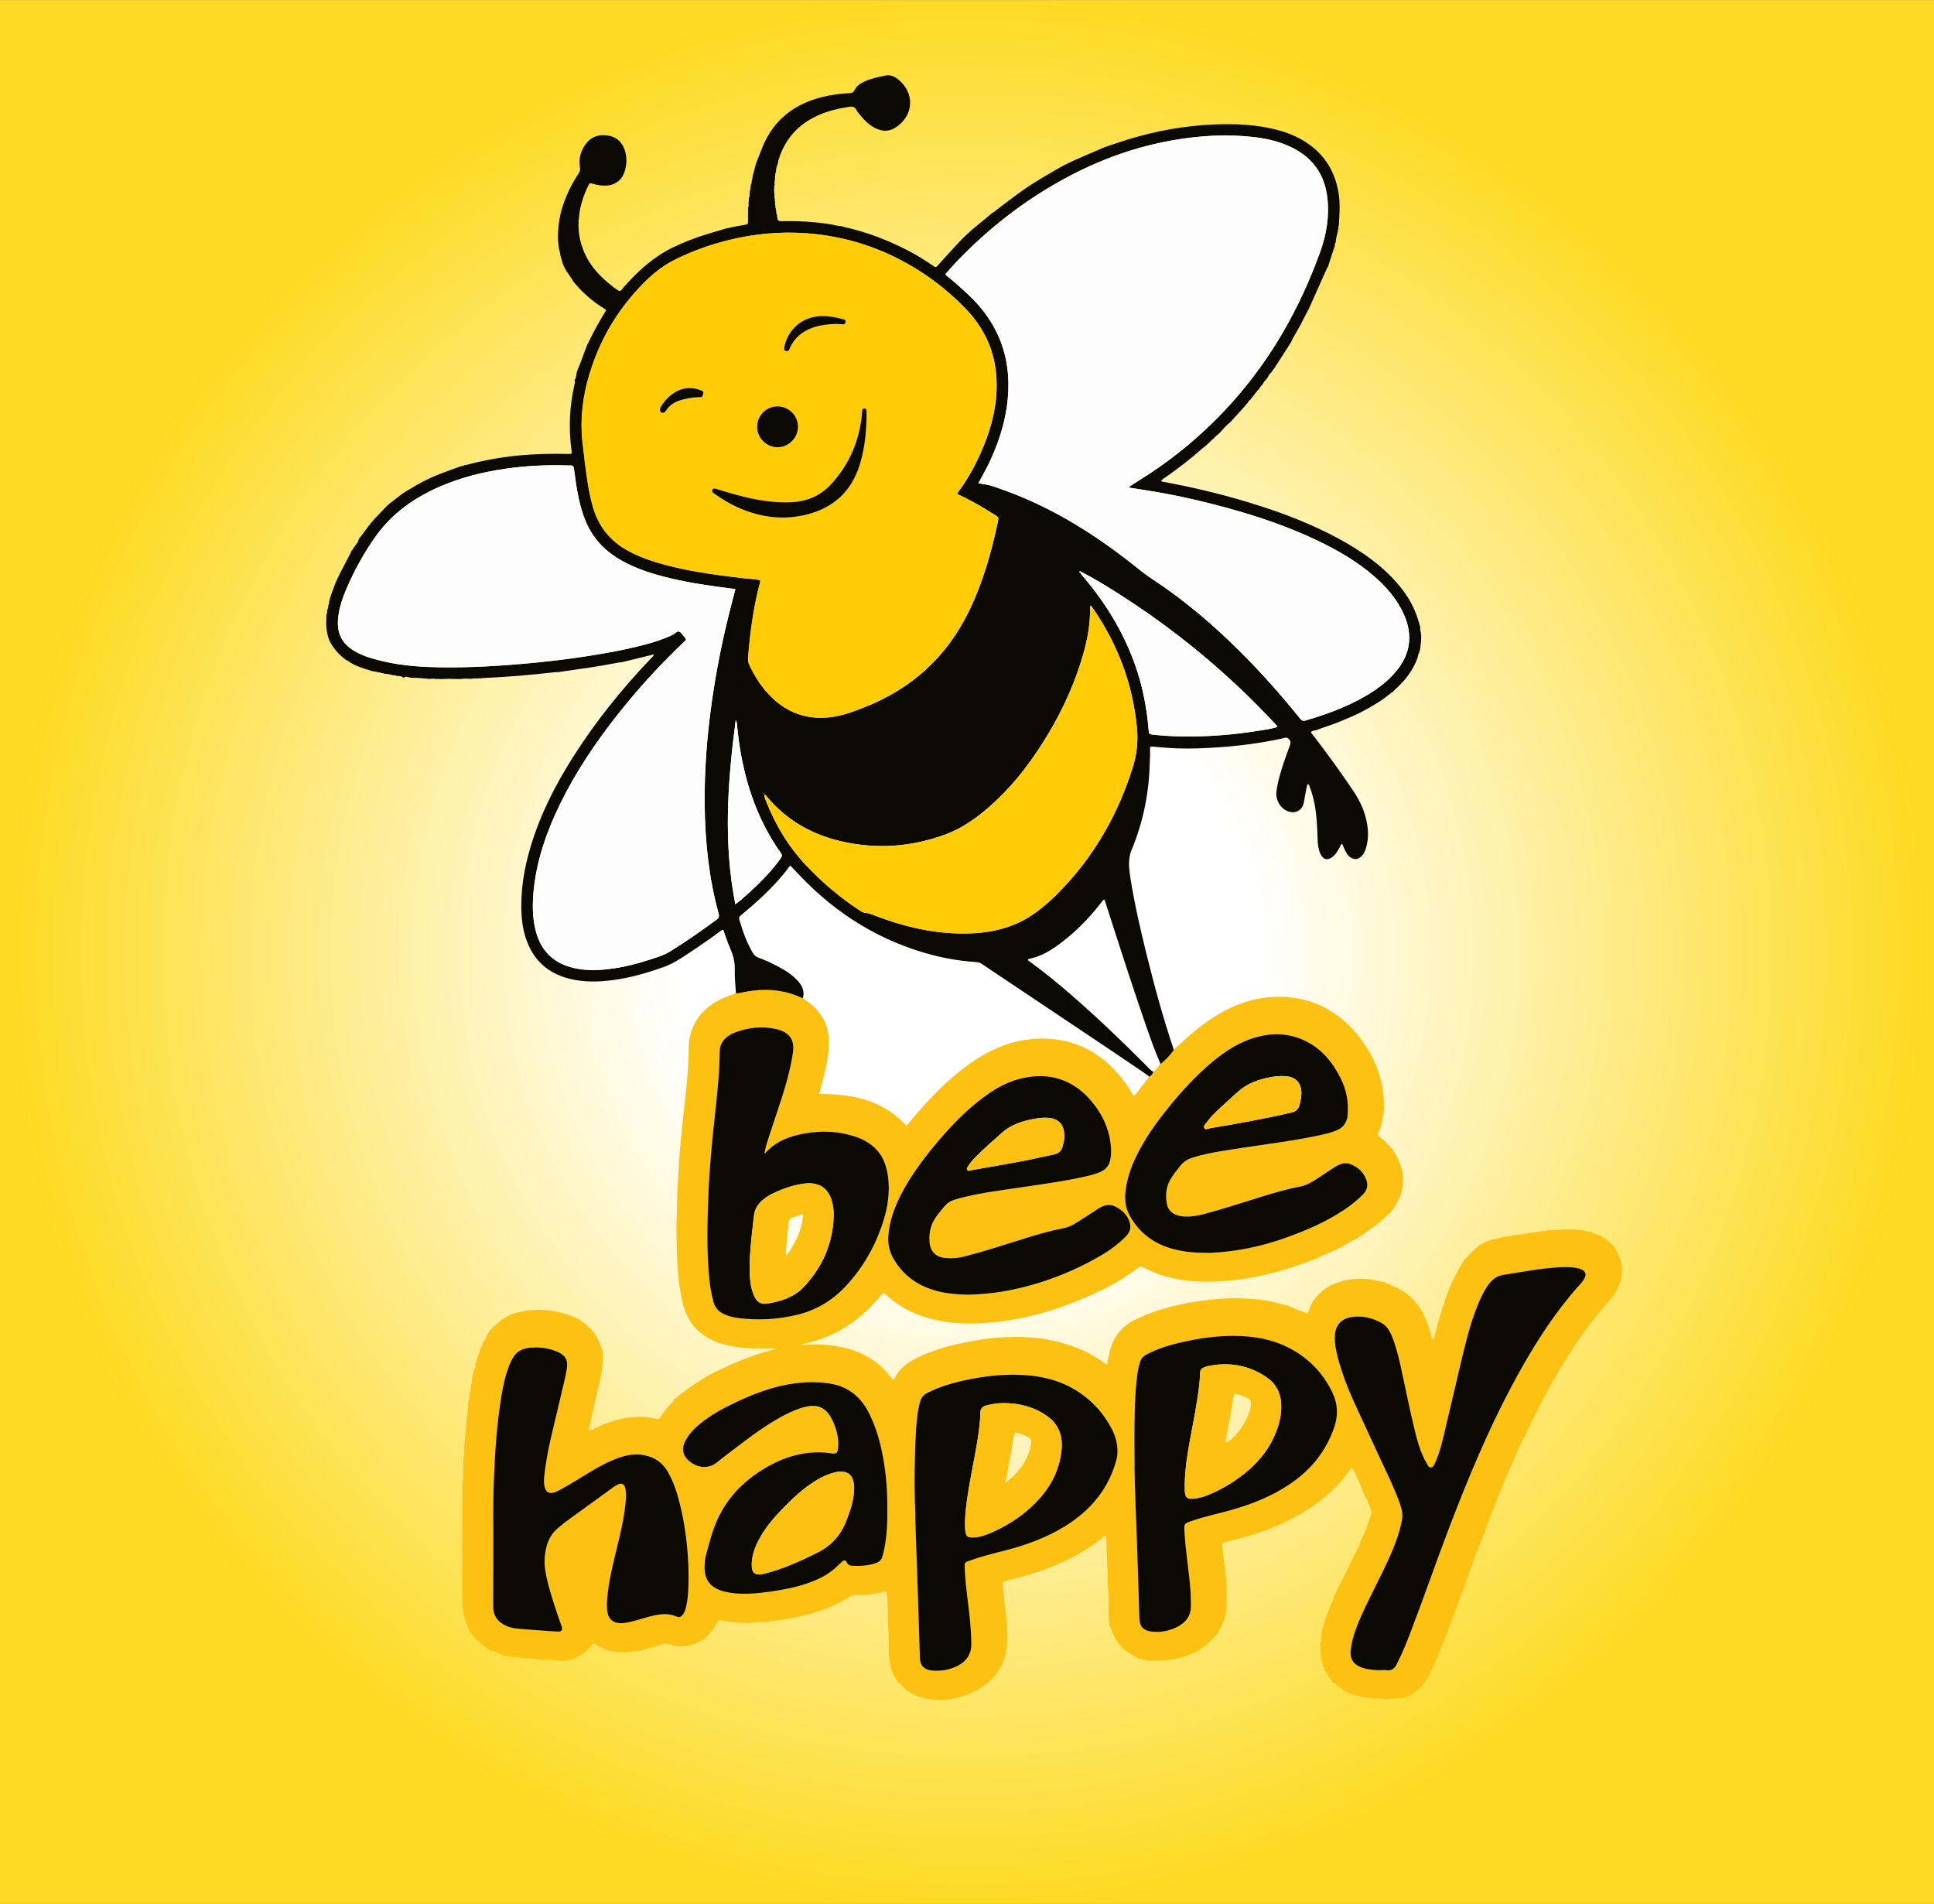 <svg height="2461" viewBox="0 0 2880 2834.6" width="2500" xmlns="http://www.w3.org/2000/svg" xmlns:xlink="http://www.w3.org/1999/xlink"><rect x="0" y="0" width="2880" height="2834.6" fill="#808080" stroke="none"/><radialGradient id="a" cx="1440" cy="1417.32" gradientUnits="userSpaceOnUse" r="1428.705"><stop offset=".305" stop-color="#fff"/><stop offset="1" stop-color="#fdda21"/></radialGradient><path d="m0 0h2880v2834.6h-2880z" fill="url(#a)"/><path d="m2134.7 2480.8c-.9 1.9-2.3 3.5-3.1 5.6-5.5 13.2-13.2 24.9-25.1 33.2-7.3 5.1-15.2 9.6-24.8 8.7-4.6-.5-8.9 1.4-13.5 1.6-6.3.3-12.3-1.1-18.5-1.4-6.2.4-12.3-.4-18.3-1.6-10.2-2.1-20.7-3.6-29.5-9.6-6.3-4.2-12.2-8.9-18.3-13.4-.1-1.8-1.1-3-2.2-4.3-6.8-8.4-11.1-18-13.8-28.5-1.7-6.8-1-13.7-1.5-20.5 0-1.9.1-3.8.1-5.7 1.2-.7 1.4-1.7 1.2-2.9.4-4.5.3-9 1.4-13.5 3.3-13.9 8.2-27.3 13.5-40.6 1.6-3.9 4.1-7.6 4.2-12.1.5-.5 1-1 1.3-1.6 10.3-20.6 20.9-41.2 30.7-62 2.4-5.1 6.2-9.7 6.8-15.5 6.7-13.4 11.9-27.3 16.3-41.6.9-2.9 1-5.5-.3-8.3-1.2-2.6-2.2-5.2-3.3-7.8-.5-1.4-1-2.8-1.4-4.2.1-1.8-.8-2.8-2.5-3.3-2.5-6.4-4.8-13-7.6-19.3-3.5-8.1-7.4-16.1-11.1-24.2-1.3-2.7-2.9-3-4.7-.4-.5.8-1.2 1.5-1.7 2.3-16.2 23.8-37.6 42.1-61.5 57.5-31.7 20.5-66.5 33.9-102.8 43.5-6.7 1.8-13.4 3.5-20.2 5.2-3.5.9-5 2.1-4.3 6.4 1.7 9.9 1.9 20 3.7 29.9 1.1 5.9-.1 12 2.4 17.6l.3 46c-.9 4.2-1.5 8.4-2.7 12.5-4.7 16.6-14.7 29.7-27.6 40.9-.8.5-1.6 1-2.4 1.6-11.3 8.3-23.7 13.8-37.3 17.4-14.1 3.7-28.2 4.2-42.5 4.1-2.8-.4-5.7-.3-8.5-.7-10.1-1.3-18.2-6.9-26.3-12.2-7.7-5-13.7-11.6-18.4-19.7-3.6-6.3-4.8-13.4-8.6-19.5-.7-7.3-1.7-14.6-1.6-22 .1-13.3.8-26.6-1.3-39.8.4-23.5-1.6-46.9-2-70.4 0-.2-.2-.4-.3-.6-.2-.2-.4-.3-.6-.4-.4 0-1 0-1.4.1-3.4 1.4-5.7 4.3-8.6 6.5-32.9 24.7-69.8 40.8-109.1 52.1-9.2 2.6-18.4 5.2-27.8 7.4-6.3 1.4-6.1 1.7-6.1 8.4 0 5.3 1.2 10.5 1.9 15.7.1 2.1 0 4.3.2 6.4 1.3 13.2 3.7 26.3 3.9 39.7.1 4.8.3 9.5.5 14.3-.2 2.4-.5 4.8-.5 7.2-.2 24.7-10.5 44.7-28.8 60.8-4 3-7.9 6.1-12.3 8.6-22.4 12.6-46.2 19-72 15.7-12.7-1.6-24.7-5.4-35.3-12.9-5.3-3.8-8.9-9.3-14.3-13-.2-2-1.7-3.3-2.7-4.9-3.2-4.7-6.3-9.6-7.4-15.2-2.1-10.5-3.6-21-3.2-31.7.3-11.2-.3-22.4-1-33.7-.9-14.8.1-29.6-1.6-44.4-.6-5.1-.3-5.3-5.5-4-13.1 3.3-26.3 4.8-39.7 4.3-4.8-.2-8.8 1.2-12.7 3.9-10.4 6.9-21.7 12.2-33.3 16.6-22.7 8.6-46.2 13.8-70.1 17.3-4.9.7-10.1 0-14.7 2.4-9.3.5-18.5-.3-27.8 1.4-4.1.7-8.6.3-12.8-.2-10.1-1.3-20.4-1.1-30.4-3.7-2.4-.6-4.7-.1-5.9 2.7-4.2 9.9-11.1 17.6-19.1 24.6-.3.3-.3.9-.5 1.3-1.5.6-3.2 1-4.6 1.9-9.5 6.2-20.1 8.3-31.2 8.4-6.3.1-12.1-2.2-18.2-3.5-1.9-.4-3.7-1.1-5.6-.5-12.2 4.1-24.8 6.6-36.9 11-10.5.4-20.9 2.2-31.4 1.5-11.1-.8-21.5-3.9-30.9-10-5.4-3.5-6.6-3.7-10.3 1.5-2.4 3.4-5.1 6.1-8.3 8.7-6.4 5.2-13.7 8.5-21.3 11.3-3.9 1.2-7.9 1.4-12 1.4-10.3-.1-20.4-2.3-30.7-1.5h-.7c-13.9-2.4-28-2.3-41.9-4-8.9-1.1-17.4-2.2-25.1-7.2-2.3-1.5-4.9-1.8-7.6-1.7-1.5-1.8-3.5-2.6-5.8-2.9-2.6-4.2-6.9-6.6-10.6-9.3-9.7-7.3-16-16.9-20.2-27.9-5-13-7.2-26.6-6.7-40.5v-110.9c0-18.7 0-37.4.1-56.1 2.6-14.8.3-29.9 2.5-44.7.6-10.2.7-20.6 2-30.7 1-7.3 1.2-14.7 2-22.1.8-7.8 2.6-15.6 2.1-23.5 2.3-4.2 1.2-8.9 2.2-13.3 2.6-12.2 3.3-24.9 6.6-37 .9-.8 1.1-1.9 1.2-3.1 1.8-1.4 1.7-2.8.1-4.3 3.6-7.7 5.9-15.8 7.9-24.1 1.5-.6 2-1.8 2.1-3.3 1.6-1.1 1.4-2.7 1.3-4.3.3-1.5 1-2.7 2-3.8 1.5-.7 2.4-1.7 2.4-3.5 3.2-7.5 7.6-14.1 14.1-19.2 3.7-3 7.1-6.3 10.7-9.4 4.6-1.9 8.2-5.6 13-7.2 26.2-8.7 52.5-9.3 78.9-1.4 2.3.7 4.5 1.6 7 1.6.8.9 1.9 1.2 3.1 1.2 4.3 1.9 8.2 4.6 12.8 5.9 5.9 4.8 12.3 8.9 17.6 14.5 8.9 9.3 13.5 20.6 17 32.6 1.2 13.7.2 27.3-3 40.7-5.5 23.3-10.8 46.7-16.1 70.1-.5 2.3-1.5 4.6-.1 7.1 4.5-.1 7.9-3 11.8-4.7 20.7-9.5 42.2-15.7 65.2-15.3 7.5.1 14.8 1.5 22 3.1 3.4.8 5.4 0 7-2.9 2.8-5.1 6.3-9.6 10-14.1 2.9-3.5 6.8-6.1 8.8-10.3 0-.5.1-.9.1-1.4h.2c3.3-1.2 5.6-3.7 7.9-6.2.8-.1 1.3-.5 1.5-1.2 7.8-5.6 15.4-11.4 23.4-16.7 6.9-4.6 14.2-8.8 21.4-13.1 1.2-.2 2.2-.6 2.9-1.7 1.2-.1 2.2-.4 2.9-1.5 1.1-.4 2.2-.8 3.3-1.3 21.5-10.6 43.4-20.3 66.5-27.3 7.9-2.4 15.8-4.6 25-7.2-11.7 0-22 .1-32.3 0-17.6-.2-34.9-2.1-51.8-7.4-29.9-9.4-49.2-28.6-56.8-59.4-5-20.4-7.3-41.1-8.3-61.9-1.2-25.9-1.8-51.8-.6-77.7.4-9.1.1-18.3.7-27.3 1.6-25.4 2.5-50.8 5.1-76.1 2.2-21 4.2-42 6.6-63 2.3-20.3 4.1-40.5 5-60.9.4-10.3-.3-20.7 2-30.8 6-25.9 22-43.7 45.4-55.2 7.3-3.6 15.1-6.1 22.6-9.2 2.2.6 4.3 0 6.4-.5 31.2-6.8 61.8-6.6 91.2 7.4.6.3 1.4.3 2.1.4 1.6 1.1 3.2 2.1 4.8 3.2 22.3 15 34.4 35.5 34.5 62.7.1 17.7-3.8 34.7-7.9 51.8-2 8.1-4.2 16.2-6.6 25 49.4-.1 95.1 8.8 130 47.4 3.4-4.1 6.5-7.7 9.6-11.4 24-28.5 49.6-55.4 79.7-77.6 33-24.3 69-40.4 110.8-40.9 28.3-.3 54.7 6.3 78.8 21.2 24.2 15 42.3 35.8 57 59.9.8 1.4 1.2 3.2 3.7 4 7.1-9.2 14.4-18.7 21.7-28.1 3-1.6 5-4.1 6-7.3 4.1-3.5 7.8-7.4 10.4-12.1 7.7-5.9 14-13.1 19.8-20.9 2.5-2.2 5.2-4.2 7.6-6.5 14.5-14 29.9-26.9 46.6-38.3 33.2-22.6 69.2-35.6 109.9-34 26.8 1.1 51.3 8.6 73.7 23.3 21.9 14.3 38.7 33.5 52.2 55.6 14.8 24.2 22.6 50.5 23.5 79 .5 15.1-2.3 29.5-7.5 43.6-3.2 2.7-2 4.7.9 6.8 16.7 12.4 28.1 28.5 33.2 48.8 2.6 10.2 2.6 20.3.3 30.5-2.5 10.9-7.9 20.4-13.8 29.6-1.8.8-2.8 2.2-3.5 4-6 5.4-12.1 10.9-18.1 16.3-.8.1-1.3.5-1.5 1.3-8.1 5.8-16.3 11.6-24.4 17.3-1.7 0-2.7 1-3.5 2.3-10.8 5.9-21.7 11.9-32.5 17.8-3.3.8-6.3 2.5-9.2 4.2v-.2.3c-2.9.7-5.5 2.1-8.1 3.6-1.6-.2-2.8.6-3.7 1.9l-.4-.1-.2.3c-.5.2-.9.4-1.4.6-2.5 0-4.4 1.4-6.5 2.5-2.4.9-4.8 1.9-7.2 2.8-4.3 1.6-8.6 3.1-12.8 4.7-48.9 17.7-99 28.4-151.3 27.2-30.9-.7-60.4-6.8-87.8-21.6-2.9-1.5-4.7-1.1-7 .8-3.5 2.9-7.2 5.5-11 8.1-28 19.4-58.7 33.5-90.3 45.6-37.4 14.3-75.8 24-115.7 27.8-25.4 2.4-50.8 2.7-76-1.9-31.1-5.6-59.2-17.6-82.6-39.4-3.6-3.4-3.7-3.3-7.2.8-2.3 2.7-4.7 5.5-7 8.2-24.5 27.8-53.9 48.1-89.4 59.2-7.8 2.4-15.7 4.4-24.3 6.7 3 0 5.2.2 7.3 0 20-2.2 39.7-.1 59.2 4.4 25.9 5.9 47.6 18.6 64.8 38.9 2.4 2.9 4.8 5.9 7.1 8.7 1.7-.7 2.1-1.8 2.7-2.9 5.9-11.4 14.8-19.8 26-26.1 10.1-5.6 20.6-10.3 31.5-14.1 23.8-8.4 48.5-13.4 73.4-17.2 15.7-2.4 31.5-3.5 47.3-3.7 16.3-.2 32.6 1 48.7 3.9 29.7 5.3 57.4 15.4 82.1 32.9 2.1 1.5 4.3 2.7 6.9 4.4 1.4-6.7 2.6-12.8 4-18.8 5.3-21.4 17-37.8 37.3-47.5 9.7-4.7 19.5-9.2 29.8-12.6 26-8.8 52.8-14.4 80-17.4 28.9-3.2 57.9-3.5 86.8 1.2 10.9 1.8 21.4 5.2 32.2 7.4 8 4.5 16.9 7.1 25.4 10.5 1.5 1.8 2.8 2.7 3.5-.6 1.6-1.6 2.6-3.5 2.5-5.9 3.8-10.9 11.4-19 19.8-26.3 8.5-7.4 18.9-11.3 29.6-14.4.5-.3 1.1-.5 1.6-.8 1.2-.1 2.4 0 3.6-.3 12-2.5 24.1-3.2 36.3-1.3 7.3 1.2 14.5 3.1 21.8 4.4 5.8 3.3 12.1 5.2 18.1 8.2 18.1 9.1 31.2 22.6 39.7 40.9 4.7 10 8.2 20.4 11.3 31 .5 1.8.7 3.8 2.2 5.2 1.8-1.2 1.8-3.2 2.3-5 5.9-23.5 12.6-46.7 21.4-69.3 6-15.5 14-29.9 22.6-44.1 7.8-7.8 15.1-16.1 23.7-23.1 1.2.1 2.4-.2 3.1-1.3 8.6-4.9 17.9-7.4 27.5-9 7-1.1 14-2.7 21-4 .6.6 1.2.6 1.6-.1 2.3-.3 4.7-.6 7-.8 1.3.6 2.3.4 3-.8 1.9-.1 3.9-.3 5.8-.4.7.2 1.2-.1 1.6-.7.9-.1 1.8-.3 2.7-.4 8.3.1 16.2-2.9 24.5-2.8.6-.3 1.2-.7 1.8-1h.6l.6-.1c4.5-.1 9.1.2 13.6-.3 11-1.4 21.8-1.2 32.9-.2 6.2.6 12.1 2.7 18.3 3.1 5 3.4 11.2 3.6 16.3 7 6.6 4.4 12.5 9.6 18.1 15.1.1 1.6 1.2 2.5 1.9 3.8 5.8 10.1 10.3 20.7 9.6 32.6-1 16-7 30.2-17.7 42.2-17.8 20-34.2 41.1-49.3 63.3-14.3 21-27.3 42.7-39.7 64.8-12.5 22.3-23.8 45.4-35.1 68.4-1.1 2.2-2.2 4.3-2.2 6.8-2.6 1.4-3.3 4-4.4 6.4-4.2 9.1-8.4 18.2-12.3 27.5-3.8 9-7.9 18-11.7 27-6.2 14.5-12.2 29.1-17.8 43.8-2.9 7.8-7 15.2-8.4 23.5-1.3.8-1.9 2.2-2.3 3.5-5.9 19.2-14.7 37.3-21.1 56.3-3.6 10.6-7.7 21.1-11.5 31.7-1.2 3.4-1.9 6.9-3.2 10.2-3.5 9.3-7.2 18.6-10.8 27.8-10.4 28.5-21.2 56.9-33.2 84.9zm-77.9 5.8c3.1 0 5.1-.3 6.9.1 9 1.8 13.9-3 17.2-10.5.4-.9.8-1.7 1.2-2.6 7.4-14.6 13.4-29.7 19.2-45 19.9-51.9 37.8-104.6 57.8-156.5 27.3-71.2 56.5-141.6 92.5-209 28.9-54.1 61-106 102.3-151.8 1.9-2.1 3.7-4.4 5.2-6.9 4-6.8 2.3-11.9-5.1-14.8-2.6-1-5.5-1.6-8.3-2.1-8.1-1.2-16.3-1-24.4-.6-27.6 1.6-54.7 7-81.9 11.1-9.5 1.4-16.4 6.1-21.9 13.5-7.7 10.3-12.9 21.9-17.7 33.7-10.3 25.7-16.9 52.5-23.2 79.3-9.1 38.5-18 77-27.2 115.5-3.1 13-6.6 26-12.4 38.3-1.3 2.8-2.5 6.4-6 6.6-3.7.2-4.7-3.6-6.3-6.2-7.7-12.9-12.2-27.1-15.9-41.5-8.8-34.4-15.4-69.2-23.1-103.9-3.3-15-7.1-29.8-12.9-44.1-3.2-7.9-7.5-15.1-15.3-19.4-13.6-7.4-28-11.2-43.6-9-17 2.4-25.7 12.5-26.1 29.7-.2 9.7 1.5 19.1 3.9 28.4 6 23.6 14.6 46.2 24.6 68.3 16.9 37.3 34.5 74.4 51.7 111.6 6.8 14.8 13.6 29.6 18.4 45.3 1.9 6 2.6 12 1.5 18.4-1.6 9-4 17.8-6.9 26.4-8.5 25.3-20.9 48.9-32.5 72.8-9.8 20-20.1 39.8-28.1 60.7-4.4 11.7-8 23.6-9 36.2-.9 11.1 3.4 18.4 13.5 23 4.2 1.9 8.6 3.1 13.1 3.8 6.5 1 13.2 1.4 18.8 1.2zm-1322.2-209.4v109.2c0 3.4.1 6.7.4 10.1.6 6.5 3.2 12 7.9 16.5 7.6 7.5 17 10.5 27.3 11.5 11.2 1.1 22.5 1.9 33.7 2.7 9.1.7 18.2 1.4 27.3 1.8 5.3.2 6.9-2.2 5.6-7.3-.4-1.6-1.1-3.2-1.7-4.7-7.4-21.3-14.7-42.6-20-64.5-2.6-11-4.4-22.1-3.7-33.5 1.2-18.5 7-34.7 22.4-46.3 2.5-1.9 4.7-4.2 7.2-6 24.6-17.9 49.3-35.8 74-53.7 1.2-.8 2.4-1.6 3.7-2.2 7.4-3.8 11.4-2.1 12.9 6 1.3 6.9.8 13.9.1 20.8-1.6 16.7-4.9 33.2-8.7 49.5-6.2 26.9-13.8 53.4-17.3 80.8-1.4 10.7-2.7 21.5-.9 32.2 1.6 9.7 6.8 14.7 16.5 16.2 2.9.5 5.7.3 8.6-.1 12.7-1.7 24.6-6.2 36.9-9.4 13.6-3.5 27.1-6.2 40.8-.2 4.3 1.9 6.9.4 9.9-3.5 1.9-2.6 3-5.5 3.8-8.5 1.8-6.5 2.7-13.1 3.3-19.8 1.6-18.4 1.2-36.9.1-55.3-1.7-28.8-5.9-57.2-13.2-85.1-3.8-14.6-8.7-28.9-16.1-42.2-8-14.4-19.9-23-36-25.9-11.6-2.2-22.9-.8-34.1 2.7-16.8 5.3-32.1 13.8-47.1 22.8-14.4 8.7-28.5 17.8-43.3 25.7-3.2 1.7-6.4 3.3-9.8 4.4-7 2.1-11.7-.5-13.6-7.6-1.4-5.2-1.4-10.5-.9-15.7 2-19.8 5.7-39.4 10.2-58.8 6.6-28.2 13.4-56.4 20-84.6 1.5-6.3 2.8-12.7 3.7-19.1 1.6-10.8-1.8-17.3-11.4-22.5-1.9-1-3.9-1.9-5.9-2.6-9.3-3.4-18.9-5.1-28.9-5.1-22.7.2-31.5 6-39.8 27-5.7 14.3-9 29.3-11.5 44.5-7 42.2-9.7 84.8-11.4 127.5-1.2 26-1.2 52-1 72.3zm403.9-560.2c1.2-8.1 3.7-15.7 6.2-23.4 9.2-28.3 19.4-56.2 27.2-84.9 3.8-13.6 6.9-27.4 8.9-41.4 2.6-18.6-4.2-29.2-22.2-34.6-1.1-.3-2.3-.7-3.5-.9-20.5-4.2-40.6-2.2-60.1 5.1-5.2 1.9-10 4.7-14.1 8.4-5.8 5.3-9 11.6-9.1 19.6-.4 32.4-3.8 64.6-7.4 96.8-4.4 38.9-8 77.8-9.5 116.9-1.7 42-2.8 83.9 1.4 125.8 1.1 11.5 3.1 22.8 6.1 33.9 2.6 9.4 8.6 15.3 17.2 18.9 6.5 2.7 13.2 4.4 20.1 5.2 29.8 3.7 59.4 2.1 88.6-5.2 28.8-7.2 52.9-22.2 72.8-44 25-27.4 42.7-59 54-94.1 6.9-21.4 10.2-43.4 7.5-66-1.8-15-6.1-29.1-16.5-40.6-8.2-9.1-18.4-15.3-29.9-19.4-28.6-10.2-57.8-10.5-87.2-3.7-19.1 4.4-36.3 12.2-49.4 27.4-.1.2-.5.1-1.1.2zm224.5 536.9c0 4.1-.1 8.2 0 12.2 1.2 36.4 2.6 72.8 3.8 109.2 1 30.9 1.9 61.8 2.9 92.7.4 11.1 6 17.3 16.9 18.7 12.9 1.5 25.4-.4 37.2-5.8 14.9-6.8 22.9-18 22.6-35-.4-20.7-2.7-41.1-5.2-61.6-2.1-16.7-4-33.3-4.7-50.1-.3-7.9-.3-8.1 7.3-10.9 7.2-2.6 14.6-4.8 21.9-7 17.3-5 34.9-8.7 52-14.1 32-10.1 62.3-23.6 88.8-44.7 27.3-21.8 46.1-49.2 55.5-82.9 1.4-4.9 2-9.8 2-14.9-.1-11.3-3.1-21.8-8.1-31.8-11.1-21.8-26.8-39.7-46.7-53.7-28.3-19.9-60.5-27-94.5-27.8-24.1-.6-47.9 2.2-71.5 6.9-21.4 4.3-42.4 10-62.1 20-5.8 3-9.4 7.2-11.1 13.3-2 7.2-3.3 14.5-4.2 21.9-3 25.5-3.3 51.2-3.8 76.8-.3 23 .1 45.8 1 68.6zm327.5-26.9c1.3 37.4 2.3 62.6 3.1 87.7 1 31.6 2 63.3 3 94.9.4 12.1 5.6 18.1 17.6 19.6 13.9 1.7 27.3-.8 39.7-7.3 12.3-6.5 19.7-16.5 19.4-31.1-.1-7.9-.1-15.8-.7-23.7-2.3-28.7-7.1-57.1-8.8-85.8-.7-12.6-1-12.6 11-16.8 18.1-6.3 36.9-10.3 55.4-15.3 32.1-8.8 62.8-20.7 90.5-39.5 31.3-21.2 54.1-49 66.3-85.3 5.9-17.6 5-34.5-2.9-51-14.5-30.2-36.9-52.8-67-67.7-24.8-12.3-51.5-16.5-78.8-16.7-26.5-.2-52.6 3.4-78.4 9.4-18.3 4.2-36.1 9.5-52.8 18.4-4.8 2.6-7.8 6-9.5 11.1-2.8 8.7-4.1 17.7-5.1 26.8-3 27.7-3.3 55.5-3.3 83.3.1 33.6.2 67.4 1.3 89zm105.7-361.8c1.9 0 3.8.1 5.8 0 38.6-1.6 76-9.4 112.4-22.4 30.5-10.9 60.2-23.7 87.4-41.8 10-6.7 19.3-14.2 27.8-22.7 6.5-6.5 8.1-14.3 4.9-22.5-4.1-10.8-12.2-18.2-22.9-22.6-9.4-3.8-17.3.1-25 4.9-2.6 1.6-5.3 3.3-7.9 5.1-6.6 4.4-13.1 8.9-19.8 13.1-6.9 4.3-14 8.5-22.2 10-18.2 3.3-35.9 8.5-53.6 13.9-30.2 9.2-60.3 19.2-90.9 27.4-9.3 2.5-18.7 4-28.4 3.5-14-.6-24.3-7.6-26.2-19.1-2-12-1.4-23.9 4.7-35 4.3-7.9 10-14.6 15.5-21.6 4.8-6.1 10.9-9.8 18.3-12.1 14.7-4.5 29.7-7.4 44.9-10 40.7-6.8 81.7-11.4 122.2-18.9 15.3-2.8 30.7-5.5 45.4-10.8 11.4-4.1 17.4-12.1 18.3-24.2 1.4-18.9-1.9-36.8-10.2-53.7-12-24.3-28.6-44.6-53.4-56.4-29.3-14-59.2-11.8-88.6.3-20.2 8.3-37.6 21-54 35.2-24.6 21.2-46.1 45.5-66.2 70.9-16.2 20.6-31 42.1-42.5 65.8-8.2 16.9-14.2 34.6-16.1 53.4-1.3 12.8.6 24.7 7 36.1 12.8 22.5 31.5 37.7 55.9 46 18.6 6.4 37.8 8.3 57.4 8.2zm-353.5 62.4c15.9-.6 31.9-1.7 47.8-4.3 53.3-8.9 103.2-27.4 149.8-54.6 13.3-7.8 25.5-17.1 36.4-28.1 5.3-5.3 7.6-11.7 5.9-19-2.8-12.2-11.2-19.8-21.8-25.3-9.2-4.7-17.7-2-25.7 3.3-5.6 3.7-11.2 7.4-16.9 11-6.1 3.9-12.1 7.8-18.3 11.5-5 2.9-10.2 5.3-16 6.4-19.8 3.7-39.1 9.4-58.4 15.4-29.8 9.2-59.3 19-89.5 26.8-9.4 2.4-18.9 3.3-28.5 2.2-14.9-1.6-22.7-10.2-23.5-25-.8-14.3 2.7-27 11.5-38.4 16.2-20.7 15.7-21.4 41.5-27.6 27.1-6.6 54.7-10 82.2-14 29.4-4.4 58.9-8.2 88-14.4 10.5-2.3 21.1-4.4 31.1-8.6 8.4-3.6 13.5-9.8 15.1-18.8 1-5.4 1.3-10.9 1-16.5-1.2-21.4-8.2-40.8-20.3-58.4-10.6-15.4-23.2-28.7-39.9-37.7-24.3-13.2-50-14-76.1-7.3-23.2 6-42.9 18.7-61.5 33.5-25.5 20.3-47.3 44.2-67.9 69.2-17.8 21.7-34.2 44.5-47.1 69.6-9.7 18.9-17 38.6-18.8 60-1.1 12.8 1.2 24.7 7.8 35.9 11.9 20.3 28.6 34.6 50.4 43.1 19.8 7.8 40.5 9.8 61.7 10.1zm-121.4 319.2c.4-25.6-1.6-50.7-6.1-75.5-4.3-23.7-10.6-46.7-21.7-68.3-12.2-23.7-30.5-38.7-57.4-43.1-20.9-3.5-41.5-2.5-62.2 1.2-27.9 4.9-54 15.1-79.4 27.2-18 8.6-35.4 18.2-51.1 30.7-9.6 7.7-18.2 16.4-23.6 27.7-4.7 9.8-3.4 19 4.1 26.5 11.2 11.3 29.5 15.6 43.6 4.1 12.7-10.3 25.8-20 38.8-29.8 20.3-15.4 41.1-30 63.8-41.7 9.8-5.1 20-9.3 30.9-11.6 16.6-3.5 27.9 1.5 36.3 16.2 5.2 9 8.5 18.8 10.1 29.1.9 5.9 1.2 11.9.3 17.9s-2.7 7.3-8.7 6.6c-3.6-.4-7.1-1.1-10.7-1.4-30.1-2.1-58 5.7-84.1 20.3-30.1 16.9-54.9 39.4-71.4 70.2-10.7 20-16.2 42-22 63.8-1.3 4.8-1.5 10-1.7 15-.6 19.6 8.4 31.8 27.2 37.1 8.6 2.4 17.4 3.5 26.3 3.8 14.4.4 28.8-1 43-2.9 19.3-2.6 38.3-6.2 56.8-12.6 17.2-6 33.2-13.9 46-27.2 1.8-1.9 3.9-3.5 5.9-5.3 2.5-2.2 4.6-2.3 6.2 1 1.4 2.9 3.5 5.1 7.1 5.3 12.6.9 24.9.2 36.9-4 5.1-1.8 8.5-5.2 9.7-10.7.7-3.5 1.9-7 2.6-10.5 4-19.6 4.8-39.5 4.5-59.1z" fill="#fcc111"/><g fill="#0b0904"><path d="m1717.5 1595.7c-1 3.2-3 5.7-6 7.3-2.3-1.7-4.5-3.6-6.8-5.2-16.3-11-32.5-22.1-48.8-33-64.5-43.2-129.1-86.4-193.6-129.6-2.7-1.8-5.4-2.7-8.6-2.9-22-1.5-43.8-4.9-65.2-10.5-76.9-20.1-141.9-60.3-196.7-117.5-5-5.2-9.8-10.4-14.8-15.7-.7.6-1.3 1-1.7 1.6-11 15.2-23.7 28.9-37.2 41.8-11.1 10.6-22.7 20.7-34.6 30.4-2.3 1.8-3.5 3.6-2.6 6.7 5.1 17.3 11.1 34.2 20.3 49.8 1.9 3.3 4.4 5.3 8 6.7 10.1 3.7 19.9 8.2 29.4 13.3 10.8 5.8 21.2 12.2 29.5 21.4 6.6 7.3 10.4 15.5 7.5 25.6-.7-.1-1.5-.1-2.1-.4-29.5-14-60.1-14.2-91.2-7.4-2.1.5-4.2 1.1-6.4.5-.7-11.7-2.1-23.5-1.7-35.2.4-12.2-2.9-23-7.7-33.8-2.9-6.5-5-13.5-7.6-20.2-.7-1.7-.5-3.9-2.3-5-1.8-.2-2.7 1-3.8 1.8-15.8 11.7-32 22.9-48.4 33.7-11.6 7.7-23.2 15.2-36.5 19.9-24.4 8.7-49.3 15.9-75 19.3-22 2.9-44 3.4-65.8-2.2-29.9-7.8-50.9-25.6-62.1-54.7-5-12.9-7.5-26.3-8.3-40-2.1-35.1 3.7-69.3 13.8-102.8 14.1-46.7 35.9-89.8 61.9-130.9 33.8-53.6 73.3-102.6 117-148.4 1.6-1.6 3.3-3.1 4.6-6.1-3.6.9-6.3 1.6-9.1 2.3-13.2 3.2-26.5 6.5-39.7 9.7-1.2.1-2.4 0-3.5.2-17.6 3.4-35.3 6.5-53.1 8.9-12.3 1.7-24.6 3.6-36.9 5.4-1.9.1-3.8 0-5.7.2-35.8 4.1-71.6 7.2-107.6 8.7-.7 0-1.4.4-2 .6-1.3-.5-2.6-.6-3.9.1-3.9-.5-7.9-.2-11.8.4-4.8-.2-9.7-.6-14.5.3-.4-.3-.8-.3-1.2.1-10.1-.4-20.3-.6-30.4.1-1.4-.5-2.8-.5-4.2-.1-3.8-.8-7.7-.6-11.6-.3-8.9-.9-17.9-1.8-26.9-1.6-3.7-.7-7.5-3.1-11.2.1l-1.8-1.5c-.9-.9-2-1-3.2-.8-1.4-.7-3-.7-4.5-.4-1.8-.8-3.6-1.6-5.6-1.2-4.5-1-8.8-2.3-13.5-2.2-1.1-1.1-2.5-1.1-3.9-.9-1.2-.8-2.6-1.3-4.1-1.1-3.8-1.3-8-1.3-11.7-2.5-11.4-3.6-23.2-6.9-33.3-13.9-.7-1.1-1.5-1.8-2.9-1.3l-2.1-1.8c-10.2-7.6-18.2-17.1-23.9-28.6-3.7-10.2-4.9-20.8-4.2-31.6.1-1.9 0-3.8 0-5.7.9-1.3 1.2-2.8 1-4.4.2-1.4.4-2.9.6-4.3 1.4-1.6 1.3-3.6 1.2-5.6l.1-.4c1.4-1.5 1.4-3.4 1.2-5.3 1.8-7.8 4.8-15.3 7.6-22.8 5.2-14.1 12.7-27.1 19.6-40.4 2.3-4.4 4.7-8.6 6.5-13.2.8.1 1.2-.3 1.1-1.1 2.1-3 4.2-6 6.2-8.9 1.2-1.3 2.6-2.5 2.2-4.6 1-1.2 1.8-2.5 1.8-4.1.7-.6 1.6-1 2.1-1.7 6.6-8.6 12.5-17.7 19.9-25.7 6.4-7 13.1-13.7 19.7-20.6.3-.3.7-.6 1-1 .9-.2 1.5-.6 1.8-1.5 7.1-5.4 14.2-10.8 21.2-16.3 1 .1 1.6-.5 2-1.3 2.5-1.4 4.9-2.8 7.4-4.3 13.9-8.6 28.4-16.2 43.7-22.2 10.2-4 20.6-7.5 30.8-11.3.9-.3 1.7-.7 2.6-1 1.7.3 3.1-.2 4.3-1.3 1.5.2 2.8-.3 4.2-.6 25.7-6.8 51.8-11.4 78.3-13.9 23.9-2.2 47.8-2.7 71.7-2.1 6 .2 6 .1 5.2-6-4.5-32.4-2.9-64.5 4.3-96.3.6-2.6 1.2-5.2.2-7.8.6-1.3 1.8-2 2-3.6.7-4.2 1.3-8.7 3-12.5 5.3-12 9.2-24.5 14.1-36.6 8.5-17.1 17.2-34.1 27.5-50.2.2-.4.2-.9.3-1.4-.5-.5-1-1.1-1.6-1.4-18.2-11-34-24.7-47.3-41.3-5.1-9.2-12.7-17-15.8-27.5-1.1-3.8-2.2-7.5-3.3-11.3-.2-3.4-1.1-6.7-2.1-9.9-.5-4.3-.9-8.7-1.4-13-.2-16.9 1.7-33.5 6.9-49.6 5.6-17.5 13.5-33.8 23.7-49 1.9-2.9 2.8-5.4 2.2-9.2-2.4-13.5 1.3-25.9 9.8-36.4 8.7-10.7 20.7-13.5 33.8-10.7 13.4 2.8 21 12 24.1 24.9 2.2 9.2 1.7 18.6-1.1 27.7-4.4 14.6-16 22.3-31.8 21.5-5.8-.3-11.5-1.2-16.9-3.1-2.6-.9-4-.2-5.1 2.1-7.7 15.6-13.1 31.9-14.5 49.4 0 .4.4.8.6 1.2-1.7 1.5-1.2 3.4-.8 5.3-.5 2.9-.6 5.8 0 8.7 0 1.7-.1 3.4.1 5 2.8 24.9 13.3 46 30.6 64 8.2 8.5 17.1 16 26.8 22.8 3 2.1 4.9 2.1 7.1-1.1 1.7-2.6 4-4.8 6.1-7.1 20.2-22.5 42.7-42.2 70.2-55.4 16.2-7.8 33-14.3 50.2-19.5 9.7-2.9 19.5-5.8 29.2-8.7l.6.2.5-.4 3.3-.6c.7.3 1.2.1 1.5-.5 7.5-1.4 14.9-3 22.4-4.1 2.8-.4 3.5-1.6 3.5-4.2-.1-7.2 0-14.3.1-21.5 1.1-1.5 1-3.1.7-4.8l.6-9.9c1-1.4 1.2-2.9.8-4.5.3-2.2.5-4.5.8-6.7.9-1 1-2.1.7-3.4.3-1.8.5-3.6.8-5.4 1.1-1.4 1.2-3 .9-4.7.7-1.5 1.3-3 1-4.6.4-.3.5-.7.2-1.2 1.7-6.7 3.5-13.4 5.2-20 3.3-8.4 6.6-16.9 10-25.3 16.8-40.7 48-64 90-74.2 12.9-3.1 25.9-4.8 39.1-5.4 3.7-.2 6-.9 7.8-4.6 3-6.3 8.7-10.1 15-12.9 9.9-4.4 20.5-6.6 31.1-8.8 7-1.5 13.4 1.4 18.7 5.7 25.2 20 23.9 54.6-4.7 72.3-9.6 5.9-19.7 5.2-29.5.2-9.4-4.7-16.6-12.1-23.1-20.2-1.6-2.1-3.5-4.1-4.6-6.4-2.4-4.8-5.8-5.9-11.1-5-16.2 2.6-32 6.2-46.9 13-29.6 13.6-49.3 35.8-58.5 67.2-.4 1.3-.5 2.8-.7 4.2-1.7 4.2-3 8.5-2.9 13.1-1 1.2-1.2 2.5-.9 4-.6 2-.6 4-.4 6-.6.9-.7 1.8-.2 2.8-.9 1.5-.9 3-.4 4.6-1.2 5.6-.9 11.2-.2 16.7-.1 2-.4 4.1.6 6-.4 1.4-.3 2.8.4 4.2-.3 2-.2 4 .4 6-.3 1.6-.2 3 .9 4.3-.1 2 0 3.9.6 5.8-.3 1.1 0 2 .8 2.8.8 9.6.8 9.8 10.3 9.6 23.8-.4 47.4 1 70.8 4.9 5.2.9 10.2 2.6 15.5 2.6 1.6.5 3.1 1.2 4.8 1.5 33.1 7.3 64.4 19.6 94.4 35.1 12.8 6.6 25 14.2 36.8 22.4 2 1.4 3.6 3 6.1.3 9.7-10.9 19.6-21.6 29.5-32.4 9.4-10.3 19.6-19.7 30.3-28.4 7.4-6 14.8-11.9 22-18.2 2.3-.8 3.9-2.7 5.8-4.1 14.8-11.1 29.3-22.6 44.6-33 13.7-9.3 28-17.7 42.3-26 9.1-5.3 18.4-10.2 28-14.6 15.4-7 31-13.5 46.6-20.2 11.3-3.8 22.6-7.8 34-11.3 42.1-13 85.1-20.8 129.2-22.6 31.3-1.3 62.3 0 92.8 7.8 15.4 4 30.1 9.7 43.5 18.4 29.6 19 45.4 46.5 49.7 81.1 1.8 14.4.4 28.7-.3 43-.7 1.5-1.3 3.1-.4 4.7-1.2 1.1-1.2 2.5-1 3.9-1.4 5.4-3 10.8-3.2 16.4-1.5 1.4-1.4 3.3-1.4 5.2-3.4 10.4-6.7 20.7-10.1 31.1-.6 1-1.3 2-1.8 3-8.9 19.8-17.8 39.7-26.6 59.5-3.7 7.1-7.6 14.2-11.1 21.4-4.8 9.8-11.2 18.7-15.6 28.8-8.4 13-16.8 26.1-25.1 39.1-1.4 1.2-2.5 2.6-3 4.4-.7.2-1 .5-1 1.2-3 2.4-4.9 5.6-6.3 9.1-1.3.2-1.7 1.2-2.1 2.3-1.7 1.5-3.2 3.1-3.9 5.3-.9.4-1.3 1-1.4 1.9-.8.2-1.2.8-1.2 1.6-1.3.6-2 1.6-2.4 3l-.4.1v.4l-.4.1.1.4c-3.8 3.7-6.9 7.9-9.9 12.3-.6 0-.9.3-.8 1-.3.4-.5.7-.8 1.1-.9.3-1.3.9-1.5 1.8l.1-.1c-2.3 1.3-3.7 3.4-4.8 5.7-1.1.5-1.9 1.4-2.2 2.6-1 .3-1.5.9-1.8 1.9-7.3 8.1-14.7 16.2-22 24.2-6.3 4.4-10.6 10.7-15.9 16-3.3 2.8-6.8 5.3-9.3 8.9-.8.1-1.4.5-1.6 1.4-.9.1-1.4.6-1.5 1.4-1.3.6-2.3 1.5-3 2.8l-.3-.2v.4c-.5 0-.7.2-.8.7-.5 0-.8.2-.7.8-1 .3-1.7.9-2.1 1.8-.7 0-1 .3-1.1 1-.8.5-1.7 1-2.4 1.6-19.8 17.5-40.6 33.6-62.4 48.5-.7.5-1.8 1-1 2.4.5.2 1.1.5 1.8.7 49.3 9 97.8 20.9 145.5 36.3 39.6 12.8 78.3 27.9 115.1 47.7 18.4 9.9 36.1 20.9 52.7 33.6 19.3 14.9 36.5 31.7 50.1 52.1 9.4 14.1 15.7 29.6 19.9 45.9l-.2-.1.3.3c0 3.1 0 6.2 1.3 9.1-.5 1-.5 1.9.2 2.8v10.3c-.7 1.4-.7 2.7-.3 4.2-1 1.4-1 2.9-.8 4.5-.5.9-.6 1.8-.3 2.7l-.1.4c-.8 1.1-1.3 2.2-1 3.6-2.2 3.5-2.3 7.7-3.8 11.5-5.5 13.4-13.3 25.3-23.4 35.7-4 4.1-8.1 8.1-12.2 12.1-.6.3-1.3.6-1.8 1-13.8 11.7-29.3 20.8-45.2 29.2-9.4 5-19.4 8.8-29.2 13.1-12.7 5.5-26 9.2-38.9 14.2-2.6.1-5 .7-7.1 2.4.7 2.4 2.4 3.8 3.7 5.5 20.5 26.6 40.1 53.8 58.9 81.6 8.1 12 14.6 24.7 18.5 38.7 4.3 15.7 5.6 31.5.8 47.4-1.5 4.9-3.7 9.4-7.6 12.8-4.4 3.9-9.5 4.3-14.6 1.4-4.4-2.5-6.8-6.7-8.9-11-1.6-3.2-2.8-6.6-4.3-10-2.2 1.3-2.3 3.1-3.2 4.5-1.7 2.9-3.2 5.9-5.1 8.6-1.5 2.2-3.2 4.2-5.2 5.9-7.4 6.6-15 5-19-4-3.1-6.9-3.9-14.3-4.1-21.8-.4-13.7-1-27.3-2.7-40.9-1.7-12.6-4.4-25-9.1-36.9-.6-1.5-.5-4.1-3.4-3.8-2.1 8.6-3.7 17.4-5.1 26.1-2.2 13-13.2 18.8-25.2 13.5-10.7-4.7-17.3-16.9-15.8-28.9 1-7.6 2.6-15.1 4.6-22.5 4.3-15.7 9.8-31 15.5-46.3 1.7-4.7.8-7.8-3-10.5-2.9-2-5.6-.3-8.3.3-41.8 9.1-84.2 13.5-126.9 14.8-19.9.6-39.8 0-59.6-2.1-3.4-.4-7-1-10.5-.1 0 4.9.1 9.4 0 13.9s-.4 9.1-.6 13.6c-1.4 44.1-10.4 86.5-27.4 127.1-1.2 2.9-1.9 5.9-2.4 9-1.9 10.6-.5 21 1.1 31.5 6.1 38.3 14.8 76.2 24.1 113.8 11.8 47.9 24.9 95.5 40.6 142.3-5.8 7.8-12.1 15-19.8 20.9-4.1-10.2-8.6-20.3-12.3-30.7-24.6-68.5-46.5-138-68.9-207.2-.8-2.4-1.3-4.9-2.8-7.1-2.7 1.8-3.9 4.2-5.5 6.2-18.6 23.7-39.7 44.9-64.2 62.5-12.6 9-25.9 16.4-41.2 19.6-1 .2-2.4.2-2.7 2.1 1.4 1 2.9 2.1 4.4 3.3 21.5 15.7 42.1 32.6 62.1 50.1 37.8 32.9 74 67.6 109.4 103.1 3.3 3.3 6.5 7.4 11 9.8zm-107.7-744.6c-.7-.3-1.4-1.4-2.2-.4-.8 1.1.4 1.4 1.1 1.8.6 1 1.2 2.1 1.9 2.9 13.3 15.5 25.7 31.6 36.9 48.7 26.4 40.3 45.5 83.7 55.5 130.9 3.6 16.9 6 34 7.4 51.2.5 6.8.7 6.8 7.6 7.5 14.1 1.4 28.2 2.3 42.4 2.5 38 .6 75.7-2.4 113.2-8.4 9.5-1.5 19.2-2.7 28.5-5.7-.6-2.4-2.3-3.5-3.6-4.9-18.5-19.8-37.5-39.1-57.4-57.6-53.8-50.3-111.7-95.2-173.8-134.8-18.6-11.9-37.6-23.6-57.5-33.7zm-184.6-116c1.5-2.3 2.5-3.9 3.6-5.4 12.6-17.1 22.7-35.6 31.4-54.9 13.3-29.8 22.5-60.6 23.9-93.5 1.9-46.7-12.9-87.2-45.3-121.1-26.4-27.6-56.3-50.6-89.7-69.1-41.4-22.9-85.7-37.2-132.7-42.6-39.1-4.5-78.1-2.6-116.6 5.4-32.8 6.8-64.3 17.5-94.3 32.3-21.6 10.6-39.4 26.4-55.5 44-33.7 36.6-57.6 78.9-72 126.4-9.9 32.9-14.2 66.5-10.5 100.9 2.2 20.5 4.7 41 7.9 61.3 1.9 12.3 4.4 24.5 7.9 36.5 8.3 28.4 25.3 49.6 51.2 64 12.9 7.1 26.4 12.6 40.4 16.9 43.3 13.4 87.9 19.3 132.7 24.5 8.2 1 16.6.9 24.7 2.9 0 1.2.1 1.7 0 2.1-9.9 36.5-14.9 73.7-18 111.3-.4 4.3-.3 8.5 1.6 12.6 7.5 15.7 16.4 30.4 28.3 43.2 26.4 28.5 58.8 40.3 97.4 34.1 16.5-2.6 31.9-8.6 47.3-14.7 68.9-27.5 120.3-74 153.2-140.7 21.5-43.5 34.5-89.8 44.4-137.1.6-3.1 0-5-2.7-6.5-4.5-2.7-8.9-5.6-13.4-8.4-14.5-8.8-29.2-16.9-45.2-24.4zm31.7-15.8c8.3 1.4 15.7 2.4 22.8 4.8 14.5 5 28.9 10.3 43 16.2 54.5 23 104.3 53.8 151.1 89.6 14.3 10.9 27.9 22.8 43 32.6 46.9 30.8 89.3 67.1 129.1 106.6 31.9 31.6 61.6 65.2 89.8 100.2 2.3 2.8 4 4.5 8.2 3.3 31.4-9.1 61.9-20.3 90.3-36.9 16-9.4 30.9-20.3 43.1-34.4 22.6-25.9 27.4-54.6 13.5-86.2-10.2-23.1-26.3-41.6-45.2-57.9-25.2-21.8-53.9-38.3-83.8-52.6-43.8-20.9-89.6-36.4-136.4-49.1-40-10.9-80.5-19.9-121.5-26.2-7.5-1.1-14.9-2.3-22.4-3.5.1-.9 0-1.2.1-1.3 5.4-3.5 10.7-7.1 16.2-10.5 39.3-24.4 75.4-52.8 108.4-85.2 40.8-40.1 75.5-84.9 104.3-134.3 22.2-38.2 40.5-78.3 55.5-119.8 9.4-26.1 13.9-53.3 10.5-81.3-3.8-31.4-19-55.3-46.8-70.9-18.9-10.6-39.5-15.9-60.8-18.5-41.3-5-82.4-2.5-123.2 4.7-54.4 9.6-105.9 28.1-154.8 54-62.9 33.3-118.4 76.3-167.4 127.8-5.4 5.7-10.5 11.6-15.5 17.2.9 2.3 2.4 3.1 3.7 4.2 10.1 8.1 19.8 16.7 29.3 25.6 48.9 45.5 67.7 101.5 58.4 167.2-4 28.7-13.2 55.9-25.4 82.1-5.1 10.8-10.9 21.3-17.1 32.5zm-361.8 157.8c-1.5-.3-2.4-.5-3.3-.6-31.6-4-63.2-8.4-94.2-15.8-24.8-6-49-13.4-71.4-25.9-24.2-13.5-42.7-32.3-53.7-58.1-4.8-11.3-8.1-23-10.7-35-3.2-14.5-5.1-29.3-7-44-.4-3.3-1.6-4.7-4.7-4.8h-2.9c-31.5-1.1-62.8.4-94 4.8-33.6 4.8-66.3 12.9-97.5 26.4-38.1 16.5-71.3 39.6-95.7 73.7-17.5 24.4-32 50.7-43.9 78.3-5.8 13.5-10.5 27.3-12.3 42-3 24.5 5.3 40 24.1 51.1 7 4.2 14.5 7.3 22.3 9.8 28.1 8.7 57 12.7 86.4 13.9 45.6 1.8 91.1-.4 136.5-4.2 31.8-2.7 63.5-6.1 95-10.9 30.6-4.6 61-10 91-17.8 14.8-3.9 29.4-8.5 43.3-15.3 3.1-1.5 5.8-5.7 9.2-4.4 3 1.2 4.9 5 7.3 7.7.5.5.9 1.2 1.4 1.6 1.9 1.7 1.5 3.2-.3 4.8-2.3 2.1-4.6 4.2-6.8 6.4-33.4 32.1-64.5 66.5-93.2 102.8-33 41.7-62.5 85.5-85.9 133.4-19.6 40.1-34.3 81.7-39.1 126.4-2.1 19.9-2.4 39.7 2.1 59.4 6.5 28.8 23.1 48.5 51.9 56.9 16.1 4.7 32.6 5.3 49.2 3.9 22.5-1.9 44.5-6.9 66-13.8 11.4-3.7 23.1-6.8 33.4-13.1 23.9-14.7 46.9-30.8 69.5-47.5 3.5-2.6 4.2-5 3.1-9-14.6-52.8-20.1-106.8-20.8-161.5-.6-52.1 3.5-104 10.9-155.6 5.7-39.7 13.2-78.9 22.6-117.9 3.7-16 7.9-31.7 12.2-48.1zm43.2 306c-.1.8-.4 1.3-.2 1.7.6 2.1 1.3 4.1 2 6.1 14.3 36.8 34.3 70.1 61.7 98.8 23.8 24.9 49.8 47.1 78.8 65.8 2.4 1.6 4.7 3.2 7.8 3.4 4.8.3 9.3 2.1 13.8 3.8 46.3 17.9 93.9 28.9 143.9 26.8 33.8-1.4 65.5-9.6 93.5-29.1 17.2-12 32.3-26.4 46.5-41.8 47.2-50.8 79.8-110 100.6-175.9 6.1-19.5 8.3-38.9 6.3-59.5-6.2-64.5-28.1-123-64.6-176.4-1.3-1.9-2.7-3.7-3.9-5.3-1.6.4-1.4 1.2-1.3 1.9.9 28.7-5.4 56.2-14 83.3-13.6 42.8-33.2 82.7-57.3 120.5-22.2 34.8-47.6 66.8-78.8 94-19.5 17-40.4 31.8-64.8 40.9-51 18.9-103.3 22.6-156.3 10.2-43.8-10.2-81.1-31.6-110.1-66.5-.8-1-1.4-2.5-3.6-2.7zm-43.3 163c6.2-4 10.4-8.2 14.9-12.2 19.3-16.9 37.5-35 52.6-55.9 2.4-3.3 2.3-5.4 0-8.7-10.6-14.6-19.6-30.1-27.4-46.3-21.5-44.8-32.6-92.4-37.4-141.6-.3-2.7 0-5.6-2.1-9.5-12.1 92.2-18.6 182.8-.6 274.2zm42.5-164.4c.2-.2.4-.3.4-.5s-.3-.4-.4-.5c-.2.2-.5.3-.5.5 0 .1.3.3.5.5zm919.3 1304.9c-5.6.2-12.3-.2-18.9-1.3-4.5-.7-8.9-1.9-13.1-3.8-10.1-4.6-14.3-11.9-13.5-23 1-12.6 4.5-24.5 9-36.2 7.9-20.9 18.3-40.7 28.1-60.7 11.7-23.9 24-47.5 32.5-72.8 2.9-8.6 5.3-17.4 6.9-26.4 1.1-6.4.4-12.4-1.5-18.4-4.8-15.6-11.6-30.5-18.4-45.3-17.2-37.2-34.7-74.3-51.7-111.6-10-22.1-18.6-44.7-24.6-68.3-2.4-9.3-4.1-18.7-3.9-28.4.4-17.2 9.2-27.3 26.1-29.7 15.6-2.2 30 1.6 43.6 9 7.8 4.3 12 11.5 15.3 19.4 5.8 14.3 9.6 29.1 12.9 44.1 7.7 34.6 14.3 69.5 23.1 103.9 3.7 14.4 8.2 28.6 15.9 41.5 1.5 2.6 2.6 6.4 6.3 6.2 3.5-.2 4.7-3.8 6-6.6 5.7-12.2 9.2-25.2 12.4-38.3 9.2-38.5 18.1-77 27.2-115.5 6.4-26.8 12.9-53.6 23.2-79.3 4.7-11.8 10-23.4 17.7-33.7 5.6-7.4 12.5-12.1 21.9-13.5 27.3-4.1 54.3-9.6 81.9-11.1 8.2-.5 16.3-.6 24.4.6 2.8.4 5.7 1 8.3 2.1 7.4 2.9 9.2 8.1 5.1 14.8-1.5 2.5-3.2 4.8-5.2 6.9-41.3 45.8-73.4 97.7-102.3 151.8-36 67.4-65.1 137.8-92.5 209-19.9 51.9-37.9 104.6-57.8 156.5-5.8 15.2-11.8 30.4-19.2 45-.4.9-.9 1.7-1.2 2.6-3.3 7.5-8.1 12.3-17.2 10.5-1.8-.3-3.8 0-6.8 0zm-1322.2-209.4c-.2-20.3-.2-46.3.8-72.1 1.6-42.7 4.4-85.3 11.4-127.5 2.5-15.1 5.8-30.1 11.5-44.5 8.3-21 17.1-26.8 39.8-27 9.9-.1 19.6 1.7 28.9 5.1 2 .7 4 1.6 5.9 2.6 9.6 5.3 13 11.7 11.4 22.5-.9 6.4-2.2 12.8-3.7 19.1-6.6 28.2-13.4 56.4-20 84.6-4.5 19.4-8.2 38.9-10.2 58.8-.5 5.2-.5 10.6.9 15.7 1.9 7.1 6.6 9.7 13.6 7.6 3.5-1 6.7-2.7 9.8-4.4 14.8-7.9 28.9-17.1 43.3-25.7 15-9 30.3-17.5 47.1-22.8 11.1-3.5 22.4-4.9 34.1-2.7 16.1 3 28.1 11.6 36 25.9 7.4 13.3 12.3 27.6 16.1 42.2 7.3 27.9 11.5 56.3 13.2 85.1 1.1 18.5 1.5 36.9-.1 55.3-.6 6.7-1.6 13.3-3.3 19.8-.8 3-1.9 6-3.8 8.5-2.9 4-5.6 5.4-9.9 3.5-13.7-6-27.2-3.3-40.8.2-12.3 3.2-24.2 7.7-36.9 9.4-2.9.4-5.7.5-8.6.1-9.7-1.5-14.9-6.6-16.5-16.2-1.8-10.8-.4-21.5.9-32.2 3.5-27.4 11.1-54 17.3-80.8 3.8-16.4 7.1-32.8 8.7-49.5.7-6.9 1.2-13.9-.1-20.8-1.5-8.1-5.5-9.9-12.9-6-1.3.7-2.5 1.4-3.7 2.2-24.7 17.9-49.3 35.7-74 53.7-2.5 1.8-4.7 4.1-7.2 6-15.4 11.6-21.2 27.8-22.4 46.3-.8 11.4 1 22.5 3.7 33.5 5.3 21.9 12.6 43.3 20 64.5.6 1.6 1.3 3.1 1.7 4.7 1.4 5-.3 7.4-5.6 7.3-9.1-.3-18.2-1.1-27.3-1.8-11.2-.8-22.5-1.6-33.7-2.7-10.2-1-19.7-4.1-27.3-11.5-4.6-4.6-7.3-10.1-7.9-16.5-.3-3.3-.4-6.7-.4-10.1.2-34.7.2-69.3.2-109.4zm403.9-560.2c.6-.1 1 0 1.1-.2 13.1-15.2 30.3-23 49.4-27.4 29.4-6.8 58.5-6.5 87.2 3.7 11.4 4.1 21.6 10.2 29.9 19.4 10.4 11.6 14.6 25.6 16.5 40.6 2.7 22.6-.6 44.6-7.5 66-11.3 35.2-29.1 66.8-54 94.1-19.9 21.9-44 36.8-72.8 44-29.2 7.3-58.7 8.9-88.6 5.2-6.9-.9-13.7-2.5-20.1-5.2-8.7-3.6-14.7-9.6-17.2-18.9-3-11.1-5-22.5-6.1-33.9-4.2-41.9-3.1-83.8-1.4-125.8 1.5-39.1 5.2-78 9.5-116.9 3.6-32.2 7-64.4 7.4-96.8.1-8 3.3-14.3 9.1-19.6 4.1-3.8 9-6.5 14.1-8.4 19.5-7.3 39.6-9.3 60.1-5.1 1.2.2 2.3.5 3.5.9 18.1 5.4 24.8 16 22.2 34.6-2 14-5.2 27.8-8.9 41.4-7.9 28.7-18.1 56.6-27.2 84.9-2.5 7.7-5 15.3-6.2 23.4zm-22.1 167.2c0 3.1-.1 6.2 0 9.3.3 12 1.3 24 6.3 35.1 4.6 10.3 9.9 13.8 21 12 19.9-3.3 38.8-9.4 53.2-24.6 27.7-29.3 43-64.2 44.5-104.7.3-9.1-.8-18.2-3.9-26.9-4.2-11.7-12.1-19.3-24.5-21.9-4.5-.9-9.1-1-13.6-.5-16.9 1.8-32.6 7.4-47.9 14.6-4.8 2.2-9.3 4.9-13.5 8.2-8.8 6.7-14.6 15.1-15.4 26.5-.2 3.3-.8 6.7-1.2 10-2.3 20.9-4.8 41.8-5 62.9zm246.6 369.7c-.9-22.8-1.3-45.6-.9-68.3.5-25.6.8-51.3 3.8-76.8.9-7.4 2.2-14.7 4.2-21.9 1.7-6.1 5.2-10.3 11.1-13.3 19.7-10 40.6-15.7 62.1-20 23.6-4.7 47.4-7.5 71.5-6.9 34 .8 66.2 7.9 94.5 27.8 20 14 35.7 31.9 46.7 53.7 5 9.9 8 20.5 8.1 31.8.1 5.1-.6 10-2 14.9-9.4 33.7-28.2 61.1-55.5 82.9-26.5 21.1-56.8 34.6-88.8 44.7-17.2 5.4-34.8 9.1-52 14.1-7.4 2.1-14.7 4.4-21.9 7-7.7 2.7-7.7 3-7.3 10.9.7 16.8 2.6 33.4 4.7 50.1 2.6 20.5 4.8 40.9 5.2 61.6.3 17-7.7 28.2-22.6 35-11.8 5.4-24.3 7.3-37.2 5.8-11-1.3-16.6-7.6-16.9-18.7-1-30.9-1.9-61.8-2.9-92.7-1.2-36.4-2.6-72.8-3.8-109.2-.2-4.4-.1-8.4-.1-12.5zm74.1 9.5c.2 5.3-.3 10.9.5 16.4 1.1 7.5 3.2 9.4 10.9 9.3 9.3-.1 17.9-3.1 26.3-6.6 23.2-9.9 44.2-23.1 62.5-40.4 24.4-23.1 40.7-50.7 43.6-85 1.7-20.8-5.5-37.8-22.9-49.6-19.2-13.1-40.8-18.5-63.9-18.4-8.7 0-17.2 1.3-25.6 3.6-5.5 1.5-8.5 4.6-8.6 10.7-.1 7.2-.8 14.4-1.6 21.5-3.1 27.9-9.5 55.3-14.2 82.9-3.2 18.2-6.2 36.7-7 55.6zm253.4-36.4c-1.1-21.5-1.2-55.3-1.2-89.1 0-27.8.3-55.6 3.3-83.3 1-9.1 2.3-18.1 5.1-26.8 1.6-5.1 4.7-8.5 9.5-11.1 16.7-8.9 34.5-14.2 52.8-18.4 25.8-6 51.9-9.6 78.4-9.4 27.3.2 54 4.5 78.8 16.7 30.1 14.9 52.5 37.5 67 67.7 7.9 16.4 8.8 33.3 2.9 51-12.2 36.3-34.9 64.1-66.3 85.3-27.7 18.8-58.5 30.7-90.5 39.5-18.5 5.1-37.3 9-55.4 15.3-12 4.2-11.8 4.2-11 16.8 1.7 28.8 6.5 57.2 8.8 85.8.6 7.9.6 15.8.7 23.7.2 14.6-7.1 24.6-19.4 31.1-12.4 6.5-25.7 9.1-39.7 7.3-12-1.5-17.2-7.5-17.6-19.6-1-31.6-2-63.3-3-94.9-1-25.1-1.9-50.2-3.2-87.6zm73.8-19.5c0 4.1-.2 8.2 0 12.2.6 10 3.6 12.6 13.7 11.6 8.2-.8 15.9-3.3 23.5-6.5 20.9-8.9 40-20.8 57.2-35.5 18.7-16 33.2-35.2 42-58.4 5.1-13.4 8-27.1 7.1-41.5-1-16.7-8.5-30-22.2-39.2-26.7-17.9-56-22.8-87.3-16.1-2.1.4-4.1 1.2-6.1 2.1-3.4 1.4-5 3.9-5.1 7.8-.2 6.7-.7 13.4-1.5 20.1-3.2 26.2-8.4 52-13.2 77.9-4.1 21.6-7.5 43.4-8.1 65.5zm31.9-342.3c-19.5.1-38.8-1.8-57.4-8.1-24.4-8.4-43.1-23.5-55.9-46-6.4-11.3-8.3-23.3-7-36.1 1.9-18.9 7.9-36.5 16.1-53.4 11.5-23.7 26.2-45.2 42.5-65.8 20.1-25.5 41.6-49.7 66.2-70.9 16.4-14.2 33.9-26.9 54-35.2 29.4-12.1 59.3-14.3 88.6-.3 24.8 11.8 41.4 32.2 53.4 56.4 8.4 16.9 11.7 34.9 10.2 53.7-.9 12.1-6.9 20.1-18.3 24.2-14.7 5.3-30.1 7.9-45.4 10.8-40.6 7.5-81.6 12.1-122.2 18.9-15.1 2.5-30.2 5.5-44.9 10-7.3 2.2-13.4 6-18.3 12.1-5.5 7-11.2 13.7-15.5 21.6-6.1 11.1-6.7 23-4.7 35 2 11.6 12.2 18.5 26.2 19.1 9.7.4 19.1-1.1 28.4-3.5 30.6-8.2 60.6-18.1 90.9-27.4 17.6-5.4 35.4-10.5 53.6-13.9 8.1-1.5 15.2-5.7 22.2-10 6.7-4.2 13.2-8.7 19.8-13.1 2.6-1.7 5.2-3.4 7.9-5.1 7.7-4.8 15.7-8.7 25-4.9 10.7 4.4 18.8 11.8 22.9 22.6 3.2 8.2 1.6 16-4.9 22.5-8.5 8.5-17.8 16-27.8 22.7-27.1 18.1-56.8 30.9-87.4 41.8-36.3 13-73.8 20.8-112.4 22.4-2 0-3.9-.1-5.8-.1zm141.8-237c-.1-16.5-8.6-25.3-24.8-26.1-7-.4-13.9.2-20.7 1.5-18.7 3.3-35.9 9.7-50.2 22.9-12 11-24.5 21.6-35.8 33.2-3.7 3.8-7 7.9-10.2 12.1-1.7 2.2-4.3 4.9-2.9 7.6 1.7 3.3 5.3.8 7.8.4 21.7-3.6 43.4-7.4 65.1-11.5 19.3-3.7 38.5-7.6 57.6-12.2 5.8-1.4 9.2-4.6 11-10.1 1.8-6 2.7-12.1 3.1-17.8z"/><path d="m1442.7 1927.6c-21.2-.3-41.9-2.3-61.6-10.1-21.8-8.6-38.5-22.9-50.4-43.1-6.6-11.2-8.9-23.1-7.8-35.9 1.8-21.4 9.1-41.1 18.8-60 12.9-25.1 29.3-47.8 47.1-69.6 20.6-25.1 42.4-49 67.9-69.2 18.5-14.7 38.2-27.5 61.5-33.5 26.2-6.7 51.8-5.9 76.1 7.3 16.6 9 29.3 22.3 39.9 37.7 12.1 17.6 19 37 20.3 58.4.3 5.6 0 11.1-1 16.5-1.6 8.9-6.7 15.2-15.1 18.8-10 4.3-20.6 6.4-31.1 8.6-29.1 6.2-58.6 10-88 14.4-27.5 4.1-55.1 7.5-82.2 14-25.9 6.3-25.3 6.9-41.5 27.6-8.8 11.3-12.4 24.1-11.5 38.4.9 14.9 8.6 23.4 23.5 25 9.6 1 19.2.2 28.5-2.2 30.2-7.8 59.8-17.6 89.5-26.8 19.2-6 38.5-11.6 58.4-15.4 5.7-1.1 11-3.5 16-6.4 6.2-3.7 12.2-7.6 18.3-11.5 5.7-3.6 11.2-7.4 16.9-11 8.1-5.2 16.6-8 25.7-3.3 10.6 5.5 19 13.1 21.8 25.3 1.7 7.3-.6 13.7-5.9 19-10.9 11-23.1 20.3-36.4 28.1-46.6 27.2-96.5 45.7-149.8 54.6-16 2.6-32.1 3.7-47.9 4.3zm142.3-234.8c.1-18.1-7.8-26.9-23.1-28.5-7.7-.8-15.3.2-22.9 1.6-17.1 3.3-33.3 8.4-46.8 20.4-14 12.4-28.1 24.7-41.1 38.1-3.3 3.5-6.5 7.1-9 11.2-1.2 2-3.2 4.2-1.6 6.4 1.5 2 4 .5 6.1.1 25.5-4.5 51-8.8 76.4-13.6 15.8-3 31.4-6.8 47.1-10 6.6-1.4 10.5-5.2 12.2-11.6 1.6-5.5 2.7-11.1 2.7-14.1zm-263.7 554c.3 19.6-.5 39.5-4.4 59.1-.7 3.5-1.8 7-2.6 10.5-1.1 5.5-4.6 8.9-9.7 10.7-12 4.2-24.4 4.9-36.9 4-3.6-.3-5.6-2.4-7.1-5.3-1.6-3.3-3.7-3.3-6.2-1-2 1.8-4.1 3.4-5.9 5.3-12.8 13.3-28.8 21.2-46 27.2-18.5 6.4-37.5 9.9-56.8 12.6-14.3 2-28.6 3.4-43 2.9-8.9-.3-17.7-1.3-26.3-3.8-18.8-5.3-27.9-17.5-27.2-37.1.2-5 .4-10.2 1.7-15 5.8-21.8 11.2-43.7 22-63.8 16.5-30.8 41.3-53.3 71.4-70.2 26.1-14.6 53.9-22.3 84.1-20.3 3.6.2 7.1 1 10.7 1.4 6 .7 7.8-.7 8.7-6.6.9-6 .6-12-.3-17.9-1.6-10.3-5-20-10.1-29.1-8.4-14.7-19.8-19.7-36.3-16.2-10.9 2.3-21 6.6-30.9 11.6-22.7 11.7-43.5 26.2-63.8 41.7-13 9.9-26.1 19.6-38.8 29.8-14.1 11.5-32.4 7.2-43.6-4.1-7.5-7.5-8.8-16.7-4.1-26.5 5.4-11.3 14-20 23.6-27.7 15.6-12.6 33.1-22.1 51.1-30.7 25.4-12.1 51.5-22.3 79.4-27.2 20.7-3.6 41.3-4.6 62.2-1.2 26.9 4.5 45.2 19.4 57.4 43.1 11.1 21.6 17.4 44.6 21.7 68.3 4.4 24.8 6.4 49.9 6 75.5zm-49.4-30c.2-5.3-.5-10.5-2.6-15.5-2.4-5.8-6.9-9.2-13.1-9.9-4.2-.5-8.6-.4-12.9.7-9.6 2.4-18.6 6.3-27 11.4-19.9 12-36.6 27.8-52.6 44.4-13 13.5-24.9 27.9-33.7 44.6-6 11.3-10.3 23.3-10.6 36.2-.3 13.5 5.1 17.7 18.4 14.4 27.6-6.9 53.3-18.6 78.7-31.1 20.6-10.1 34.8-25.4 43.3-46.7 6.3-15.7 11.6-31.5 12.1-48.5z"/></g><path d="m1947.5 1953.7c.1-2.3-.6-4.9 2.5-5.9.1 2.4-.9 4.3-2.5 5.9z" fill="#fded9b"/><path d="m2074.3 1801.2c0 2.3-.4 4.4-3.5 4 .7-1.8 1.7-3.2 3.5-4z" fill="#fef2b4"/><path d="m2264.1 1837.7c.7-1.5 1.5-2.5 3-.8-.7 1.2-1.7 1.4-3 .8z" fill="#fde77b"/><path d="m1966.2 2444.8c-2.1-2-.5-2.5 1.3-2.9.1 1.2-.2 2.2-1.3 2.9z" fill="#fedd33"/><path d="m2026.8 1840c-.3 2.1-1.5 2.8-3.5 2.3.7-1.3 1.8-2.3 3.5-2.3z" fill="#fded9b"/><path d="m2036.6 2234.6c-1.9-.3-2.8-1.3-2.5-3.3 1.7.5 2.7 1.5 2.5 3.3z" fill="#fee35a"/><path d="m1973.5 1868c-.5 2-2 2.2-3.7 1.9.8-1.3 2-2.1 3.7-1.9zm-913 176.6c.2-1.9.5-3.8 2.9-1.5-.7 1.1-1.7 1.5-2.9 1.5z" fill="#fff4c8"/><path d="m721 1996c-.5-2 .3-3.2 2.4-3.5.1 1.8-.9 2.8-2.4 3.5z" fill="#fde77b"/><path d="m847.1 1957c2.2-2.5 2.8-1 3.1 1.2-1.2 0-2.3-.3-3.1-1.2z" fill="#fff4c8"/><path d="m1944 1954.3c1.2-.2 2.3-.4 3.5-.6-.7 3.2-2 2.4-3.5.6z" fill="#fded9b"/><path d="m717.7 2004.1c0-1.6-.3-3.2 1.3-4.3.1 1.6.3 3.2-1.3 4.3z" fill="#fde77b"/><path d="m707.6 2035.7c0-1.4.1-2.8.1-4.3 1.5 1.5 1.7 2.9-.1 4.3z" fill="#fee56b"/><path d="m2203.8 1852.9c.7-1.3 1.9-1.4 3.1-1.3-.7 1.2-1.8 1.4-3.1 1.3z" fill="#fde77b"/><path d="m2052.7 1821.5c-.5.4-1 .8-1.5 1.3.2-.8.7-1.3 1.5-1.3z" fill="#fded9b"/><path d="m1961.2 1873.1s.1 0 0 0z" fill="#fff4c8"/><path d="m1011.5 2077.4 1.5-1.2c-.3.7-.8 1.1-1.5 1.2z" fill="#fef2b4"/><path d="m1003.2 2084.9c-.9-.5-1.6-1 .1-1.4 0 .5 0 1-.1 1.4zm965.9-214.8c-.2.7-.6 1.2-1.4.6.5-.3 1-.4 1.4-.6zm12.4-5.7v.1-.3z" fill="#fff4c8"/><path d="m1999.4 1907.1c.5-.3 1.1-.5 1.6-.8-.5.2-1.1.5-1.6.8z" fill="#fef2b4"/><path d="m2255.5 1838.7c.5 0 1.1-.1 1.6-.1-.5.7-1 .7-1.6.1zm17.4-2.3c.5-.2 1-.5 1.6-.7-.4.6-.8 1-1.6.7z" fill="#fde77b"/><path d="m2301.7 1832.5c.4-.7 1-1 1.8-1-.6.3-1.2.7-1.8 1z" fill="#fee56b"/><path d="m1425.2 735.1c16 7.5 30.7 15.6 44.9 24.5 4.5 2.8 8.9 5.8 13.4 8.4 2.7 1.6 3.4 3.4 2.7 6.5-9.9 47.3-22.9 93.6-44.4 137.1-32.9 66.7-84.3 113.2-153.2 140.7-15.4 6.1-30.8 12.1-47.3 14.7-38.6 6.1-71-5.6-97.4-34.1-11.9-12.8-20.8-27.5-28.3-43.2-2-4.1-2-8.3-1.6-12.6 3.1-37.6 8.1-74.8 18-111.3.1-.4 0-.9 0-2.1-8-1.9-16.4-1.9-24.7-2.9-44.8-5.2-89.5-11.1-132.7-24.5-14-4.3-27.5-9.8-40.4-16.9-25.9-14.3-42.8-35.6-51.2-64-3.5-12-6-24.2-7.9-36.5-3.1-20.4-5.7-40.8-7.9-61.3-3.7-34.4.5-68 10.5-100.9 14.3-47.6 38.3-89.8 72-126.4 16.2-17.6 33.9-33.4 55.5-44 30-14.8 61.5-25.5 94.3-32.3 38.6-8 77.5-9.9 116.6-5.4 47 5.4 91.2 19.7 132.7 42.6 33.4 18.5 63.3 41.6 89.7 69.1 32.4 33.8 47.2 74.3 45.3 121.1-1.4 32.9-10.5 63.7-23.9 93.5-8.6 19.3-18.8 37.8-31.4 54.9-.8 1.4-1.8 3-3.3 5.3zm-135-105.9c.5-5 .1-11.2-.1-17.5-.1-2.2-.7-3.7-3.3-3.6-2.5.1-3.3 1.5-3.2 3.8.1 1.2 0 2.4-.2 3.6-3.7 40-18.4 75-45.7 104.9-15.9 17.3-35.3 25.8-58.4 27.1-12.7.7-25.4.1-38-1.6-23.9-3.1-46.9-9.6-69.9-16.6-2.1-.6-4.1-1.4-6.2-1.9-1.7-.5-3.4-.5-4.5 1.3-1.2 2-.4 3.7 1.3 5 1 .7 1.9 1.4 2.9 2.1 12.6 8.9 25.9 16.5 40.2 22.3 31.3 12.7 63.4 16.2 96.5 7.7 39.1-10 65.4-33.7 77.9-72.4 6.8-20.6 9.9-41.6 10.7-64.2zm-132.1-24.3c-17-.1-30.7 13.4-30.6 30.4 0 16.5 13.5 30.1 30.1 30.4 16.5.3 30.8-13.9 30.7-30.6 0-16.5-13.5-30-30.2-30.2zm87.4-122.8c3.4.2 5.8.2 8.1.6 2.6.4 4.7.4 5.4-2.9.7-3.4-1.4-4-3.9-4.7-10.9-3-22-5-33.3-4.5-25.8 1-46.7 17.8-53.2 42.9-.5 1.8-.7 3.8-.9 5.7-.2 2 .9 3 2.9 3.3 1.8.3 3.4.5 4.3-1.5.4-.9.7-1.8 1.1-2.6 6.8-15.4 18.7-25.2 34.3-30.7 11.8-4.2 23.9-5.4 35.2-5.6zm-218.1 95.6c-20.5-.5-36.6 15.8-43.9 29-1.4 2.4-1.7 5.1 1 7.1 2.1 1.6 5.2.9 7.2-2.3 6.6-10.7 17-14.9 28.5-17.4 7.5-1.7 15-2.8 22.7-2.7 3.5.1 3.4-2.7 4.2-4.7.9-2.4.2-4.1-2.3-5.1-5.6-2.5-11.3-4-17.4-3.9z" fill="#ffcc05"/><path d="m1456.9 719.3c6.2-11.2 12-21.6 17.1-32.4 12.2-26.2 21.3-53.4 25.4-82.1 9.2-65.7-9.5-121.7-58.4-167.2-9.5-8.8-19.1-17.5-29.3-25.6-1.3-1-2.8-1.8-3.7-4.2 5-5.6 10.1-11.5 15.5-17.2 49-51.5 104.5-94.4 167.4-127.8 48.8-25.9 100.3-44.4 154.8-54 40.8-7.2 81.9-9.7 123.2-4.7 21.3 2.6 41.9 7.8 60.8 18.5 27.8 15.6 42.9 39.5 46.8 70.9 3.4 28-1.1 55.2-10.5 81.3-15 41.5-33.3 81.6-55.5 119.8-28.7 49.4-63.5 94.2-104.3 134.3-33 32.4-69.1 60.8-108.4 85.2-5.5 3.4-10.8 7-16.2 10.5-.1.1-.1.4-.1 1.3 7.4 1.1 14.9 2.3 22.4 3.5 41 6.3 81.4 15.3 121.5 26.2 46.8 12.7 92.6 28.2 136.4 49.1 30 14.3 58.6 30.8 83.8 52.6 18.9 16.3 35 34.8 45.2 57.9 13.9 31.6 9.1 60.3-13.5 86.2-12.3 14.1-27.1 25-43.1 34.4-28.3 16.6-58.9 27.8-90.3 36.9-4.1 1.2-5.9-.5-8.2-3.3-28.2-35-57.9-68.5-89.8-100.2-39.7-39.5-82.2-75.7-129.1-106.6-15-9.9-28.7-21.7-43-32.6-46.9-35.8-96.7-66.6-151.1-89.6-14.1-6-28.5-11.3-43-16.2-7.1-2.5-14.5-3.5-22.8-4.9zm-361.8 157.8c-4.3 16.5-8.5 32.2-12.3 48-9.4 38.9-16.9 78.2-22.6 117.9-7.4 51.6-11.5 103.4-10.9 155.6.6 54.6 6.2 108.6 20.8 161.5 1.1 4 .4 6.5-3.1 9-22.6 16.7-45.6 32.8-69.5 47.5-10.3 6.3-22 9.4-33.4 13.1-21.5 7-43.4 11.9-66 13.8-16.6 1.4-33.1.8-49.2-3.9-28.8-8.4-45.4-28.2-51.9-56.9-4.5-19.7-4.2-39.5-2.1-59.4 4.8-44.7 19.6-86.3 39.1-126.4 23.4-47.9 52.9-91.7 85.9-133.4 28.8-36.4 59.8-70.7 93.2-102.8 2.2-2.2 4.5-4.3 6.8-6.4 1.8-1.6 2.2-3 .3-4.8-.5-.5-.9-1.1-1.4-1.6-2.4-2.7-4.3-6.5-7.3-7.7-3.3-1.3-6.1 2.9-9.2 4.4-13.8 6.8-28.4 11.5-43.3 15.3-29.9 7.8-60.4 13.2-91 17.8-31.6 4.8-63.3 8.2-95 10.9-45.4 3.9-90.9 6-136.5 4.2-29.3-1.1-58.2-5.1-86.4-13.9-7.8-2.4-15.3-5.6-22.3-9.8-18.7-11.1-27-26.6-24.1-51.1 1.8-14.6 6.5-28.5 12.3-42 11.9-27.6 26.4-53.8 43.9-78.3 24.4-34.1 57.6-57.3 95.7-73.7 31.2-13.5 63.9-21.5 97.5-26.4 31.2-4.5 62.5-5.9 94-4.8h2.9c3.2 0 4.3 1.4 4.7 4.8 1.9 14.7 3.8 29.5 7 44 2.6 12 5.9 23.7 10.7 35 10.9 25.8 29.4 44.6 53.7 58.1 22.4 12.5 46.6 20 71.4 25.9 31 7.5 62.6 11.9 94.2 15.8 1 .2 1.9.4 3.4.7z" fill="#fdfdfd"/><path d="m1138.3 1183.1c2.1.3 2.8 1.7 3.6 2.8 29 34.9 66.3 56.3 110.1 66.5 53.1 12.4 105.3 8.8 156.3-10.2 24.4-9 45.3-23.9 64.8-40.9 31.2-27.2 56.6-59.3 78.8-94 24.1-37.8 43.7-77.7 57.3-120.5 8.6-27.1 14.9-54.6 14-83.3 0-.6-.2-1.5 1.3-1.9 1.2 1.6 2.6 3.4 3.9 5.3 36.4 53.3 58.3 111.8 64.6 176.4 2 20.6-.2 40-6.3 59.5-20.8 65.9-53.4 125.1-100.6 175.9-14.2 15.3-29.3 29.8-46.5 41.8-28 19.5-59.7 27.8-93.5 29.1-50 2-97.6-9-143.9-26.8-4.5-1.7-8.9-3.5-13.8-3.8-3.1-.2-5.4-1.9-7.8-3.4-29-18.7-55-40.9-78.8-65.8-27.4-28.7-47.4-62-61.7-98.8-.8-2-1.4-4.1-2-6.1-.1-.5.1-1 .2-1.8z" fill="#ffcc05"/><path d="m1609.8 851.1c19.9 10.2 38.8 21.9 57.6 33.9 62.1 39.5 120 84.5 173.8 134.8 19.8 18.5 38.9 37.8 57.4 57.6 1.3 1.4 3 2.5 3.6 4.9-9.3 3-19 4.2-28.5 5.7-37.5 6-75.2 9-113.2 8.4-14.1-.2-28.3-1-42.4-2.5-6.8-.7-7-.8-7.6-7.5-1.4-17.2-3.9-34.3-7.4-51.2-10-47.3-29.1-90.6-55.5-130.9-11.2-17.1-23.6-33.3-36.9-48.7-.8-.9-1.3-2-1.9-2.9.3-.7.7-1.2 1-1.6zm-514.8 495c-18-91.4-11.5-182.1.6-274.2 2.2 3.9 1.9 6.8 2.1 9.5 4.8 49.2 16 96.8 37.4 141.6 7.8 16.2 16.8 31.8 27.4 46.3 2.4 3.3 2.4 5.4 0 8.7-15.1 20.9-33.3 39-52.6 55.9-4.5 4-8.7 8.2-14.9 12.2z" fill="#fdfdfd"/><path d="m1804.8 654.7c-.3.8-.8 1.2-1.5 1.4.2-.8.7-1.3 1.5-1.4z" fill="#fde77b"/><path d="m1082.2 339.5c.3-.7.7-.9 1.2-.2l-.5.4zm4.4-.7c.5-.2 1-.4 1.5-.5-.3.6-.8.8-1.5.5z" fill="#fcc111"/><path d="m1137.5 1181.7c-.2-.2-.4-.4-.4-.6s.3-.3.5-.5c.1.2.4.4.4.5-.1.3-.4.5-.5.6z" fill="#ffcc05"/><path d="m1806.4 653.4c-.5.5-1 .9-1.6 1.4.2-.9.7-1.3 1.6-1.4zm-7.2 6.5c-.2.3-.4.6-.8.8.1-.6.3-.8.8-.8z" fill="#fde77b"/><path d="m1608.7 852.5c-.7-.4-1.9-.7-1.1-1.8.8-1 1.5.1 2.2.4-.3.4-.7.9-1.1 1.4z" fill="#fdfdfd"/><path d="m1796.4 662.4c-.4.3-.7.7-1.1 1 0-.7.4-1 1.1-1zm3.9-3.5-.3.2v-.4z" fill="#fde77b"/><path d="m1116.4 1884.2c.2-21.1 2.7-42.1 5.1-63 .4-3.3.9-6.7 1.2-10 .8-11.4 6.7-19.7 15.4-26.5 4.2-3.2 8.7-5.9 13.5-8.2 15.2-7.2 31-12.8 47.9-14.6 4.5-.5 9.1-.4 13.6.5 12.3 2.6 20.3 10.2 24.5 21.9 3.1 8.7 4.2 17.8 3.9 26.9-1.5 40.5-16.8 75.4-44.5 104.7-14.4 15.2-33.3 21.3-53.2 24.6-11.1 1.8-16.4-1.7-21-12-5-11.2-6-23.1-6.3-35.1-.2-2.9-.1-6-.1-9.2zm54.9-14.6c13.2-19.5 23.4-38.5 24.5-62.1-6.4 1.7-11.5 3.6-16.6 5.8-3.2 1.4-4.6 3.6-4.9 7.1-1.1 13.1-2.6 26.1-3.7 39.2-.2 2.7-.8 5.6.7 10zm265.8 393.8c.8-18.9 3.8-37.3 7-55.8 4.7-27.6 11.1-55 14.2-82.9.8-7.1 1.5-14.3 1.6-21.5.1-6.1 3.2-9.2 8.6-10.7 8.4-2.3 16.9-3.6 25.6-3.6 23.1-.1 44.7 5.3 63.9 18.4 17.4 11.9 24.6 28.8 22.9 49.6-2.8 34.3-19.1 61.9-43.6 85-18.3 17.3-39.3 30.6-62.5 40.4-8.4 3.6-17 6.5-26.3 6.6-7.7.1-9.8-1.8-10.9-9.3-.8-5.4-.3-10.9-.5-16.2zm60.2-55.8c14.9-11.1 25.5-23.5 32.5-38.9 3-6.6 5.1-13.4 5.8-20.6.4-4.2-1.2-6.8-4.8-8.7-5-2.4-10-4.6-15.5-5.8-4.6-.9-4.9-.8-5.5 3.8-2.3 15.4-5 30.7-8.1 46-1.5 7.4-2.7 15-4.4 24.2zm267-.1c.6-22.1 4-43.9 8.1-65.6 4.9-25.9 10.1-51.7 13.2-77.9.8-6.7 1.3-13.4 1.5-20.1.1-3.9 1.8-6.4 5.1-7.8 2-.8 4-1.6 6.1-2.1 31.3-6.7 60.6-1.7 87.3 16.1 13.7 9.2 21.2 22.5 22.2 39.2.9 14.4-2 28.1-7.1 41.5-8.8 23.2-23.3 42.3-42 58.4-17.2 14.8-36.3 26.7-57.2 35.5-7.5 3.2-15.3 5.7-23.5 6.5-10.1 1-13.2-1.6-13.7-11.6-.2-3.9 0-8 0-12.1zm61-60c2.2.4 3-.5 3.9-1.2 11.1-8.4 19.4-19.1 25.9-31.3 4.2-7.9 7-16.2 7.7-25.2.3-4-1.2-6.4-4.5-8.1-5.2-2.5-10.4-4.8-16.1-5.9-4.6-.9-4.6-.9-5.3 3.8-2.4 16.1-5.1 32.1-8.4 48.1-1.4 6.4-3.6 12.8-3.2 19.8zm112.7-519.3c-.4 5.7-1.2 11.8-3.2 17.8-1.8 5.5-5.2 8.7-11 10.1-19.1 4.6-38.3 8.5-57.6 12.2-21.6 4.1-43.4 7.9-65.1 11.5-2.5.4-6.1 2.9-7.8-.4-1.4-2.7 1.2-5.4 2.9-7.6 3.2-4.2 6.6-8.3 10.2-12.1 11.4-11.7 23.8-22.2 35.8-33.2 14.3-13.2 31.5-19.6 50.2-22.9 6.9-1.2 13.8-1.8 20.7-1.5 16.3.8 24.8 9.7 24.9 26.1zm-353 64.6c-.1 3-1.2 8.6-2.7 14.2-1.7 6.4-5.6 10.3-12.2 11.6-15.7 3.2-31.3 7-47.1 10-25.4 4.8-50.9 9.1-76.4 13.6-2 .4-4.6 1.9-6.1-.1-1.6-2.2.4-4.5 1.6-6.4 2.5-4.1 5.7-7.7 9-11.2 13-13.5 27.1-25.7 41.1-38.1 13.5-12 29.7-17.1 46.8-20.4 7.5-1.4 15.1-2.4 22.9-1.6 15.3 1.5 23.3 10.3 23.1 28.4zm-313.1 524c-.5 17-5.8 32.8-12 48.5-8.5 21.3-22.7 36.6-43.3 46.7-25.4 12.5-51.1 24.2-78.7 31.1-13.3 3.3-18.6-.8-18.4-14.4.2-13 4.6-24.9 10.6-36.2 8.8-16.7 20.7-31.1 33.7-44.6 16-16.6 32.7-32.4 52.6-44.4 8.5-5.1 17.4-9 27-11.4 4.3-1.1 8.6-1.2 12.9-.7 6.1.7 10.6 4.1 13.1 9.9 2 5 2.7 10.2 2.5 15.5z" fill="#fcc111"/><path d="m1290.2 629.2c-.9 22.7-3.9 43.7-10.5 64.2-12.6 38.7-38.8 62.4-77.9 72.4-33 8.4-65.2 5-96.5-7.7-14.3-5.8-27.6-13.4-40.2-22.3-1-.7-2-1.4-2.9-2.1-1.7-1.3-2.5-3-1.3-5 1-1.7 2.8-1.7 4.5-1.3 2.1.6 4.1 1.3 6.2 1.9 22.9 7 46 13.5 69.9 16.6 12.6 1.6 25.3 2.3 38 1.6 23.1-1.3 42.5-9.8 58.4-27.1 27.3-29.8 42-64.9 45.7-104.9.1-1.2.2-2.4.2-3.6-.1-2.3.7-3.6 3.2-3.8 2.6-.1 3.2 1.4 3.3 3.6 0 6.2.4 12.5-.1 17.5zm-132.1-24.3c16.7.1 30.1 13.6 30.2 30.2.1 16.7-14.2 30.9-30.7 30.6-16.6-.3-30.1-13.9-30.1-30.4 0-16.9 13.6-30.5 30.6-30.4zm87.4-122.8c-11.3.2-23.4 1.5-35.1 5.5-15.7 5.5-27.5 15.2-34.3 30.7-.4.9-.7 1.8-1.1 2.6-.9 2-2.5 1.7-4.3 1.5-2-.3-3.1-1.4-2.9-3.3s.4-3.8.9-5.7c6.5-25.1 27.4-41.9 53.2-42.9 11.4-.4 22.4 1.5 33.3 4.5 2.4.7 4.6 1.3 3.9 4.7-.7 3.3-2.8 3.2-5.4 2.9-2.4-.3-4.8-.3-8.2-.5zm-218.1 95.6c6.1-.1 11.8 1.4 17.4 3.7 2.5 1.1 3.2 2.7 2.3 5.1-.8 2.1-.7 4.8-4.2 4.7-7.7-.2-15.2 1-22.7 2.7-11.5 2.5-21.9 6.7-28.5 17.4-2 3.3-5.1 3.9-7.2 2.3-2.6-2-2.3-4.6-1-7.1 7.2-13 23.4-29.3 43.9-28.8z" fill="#0b0904"/></svg>